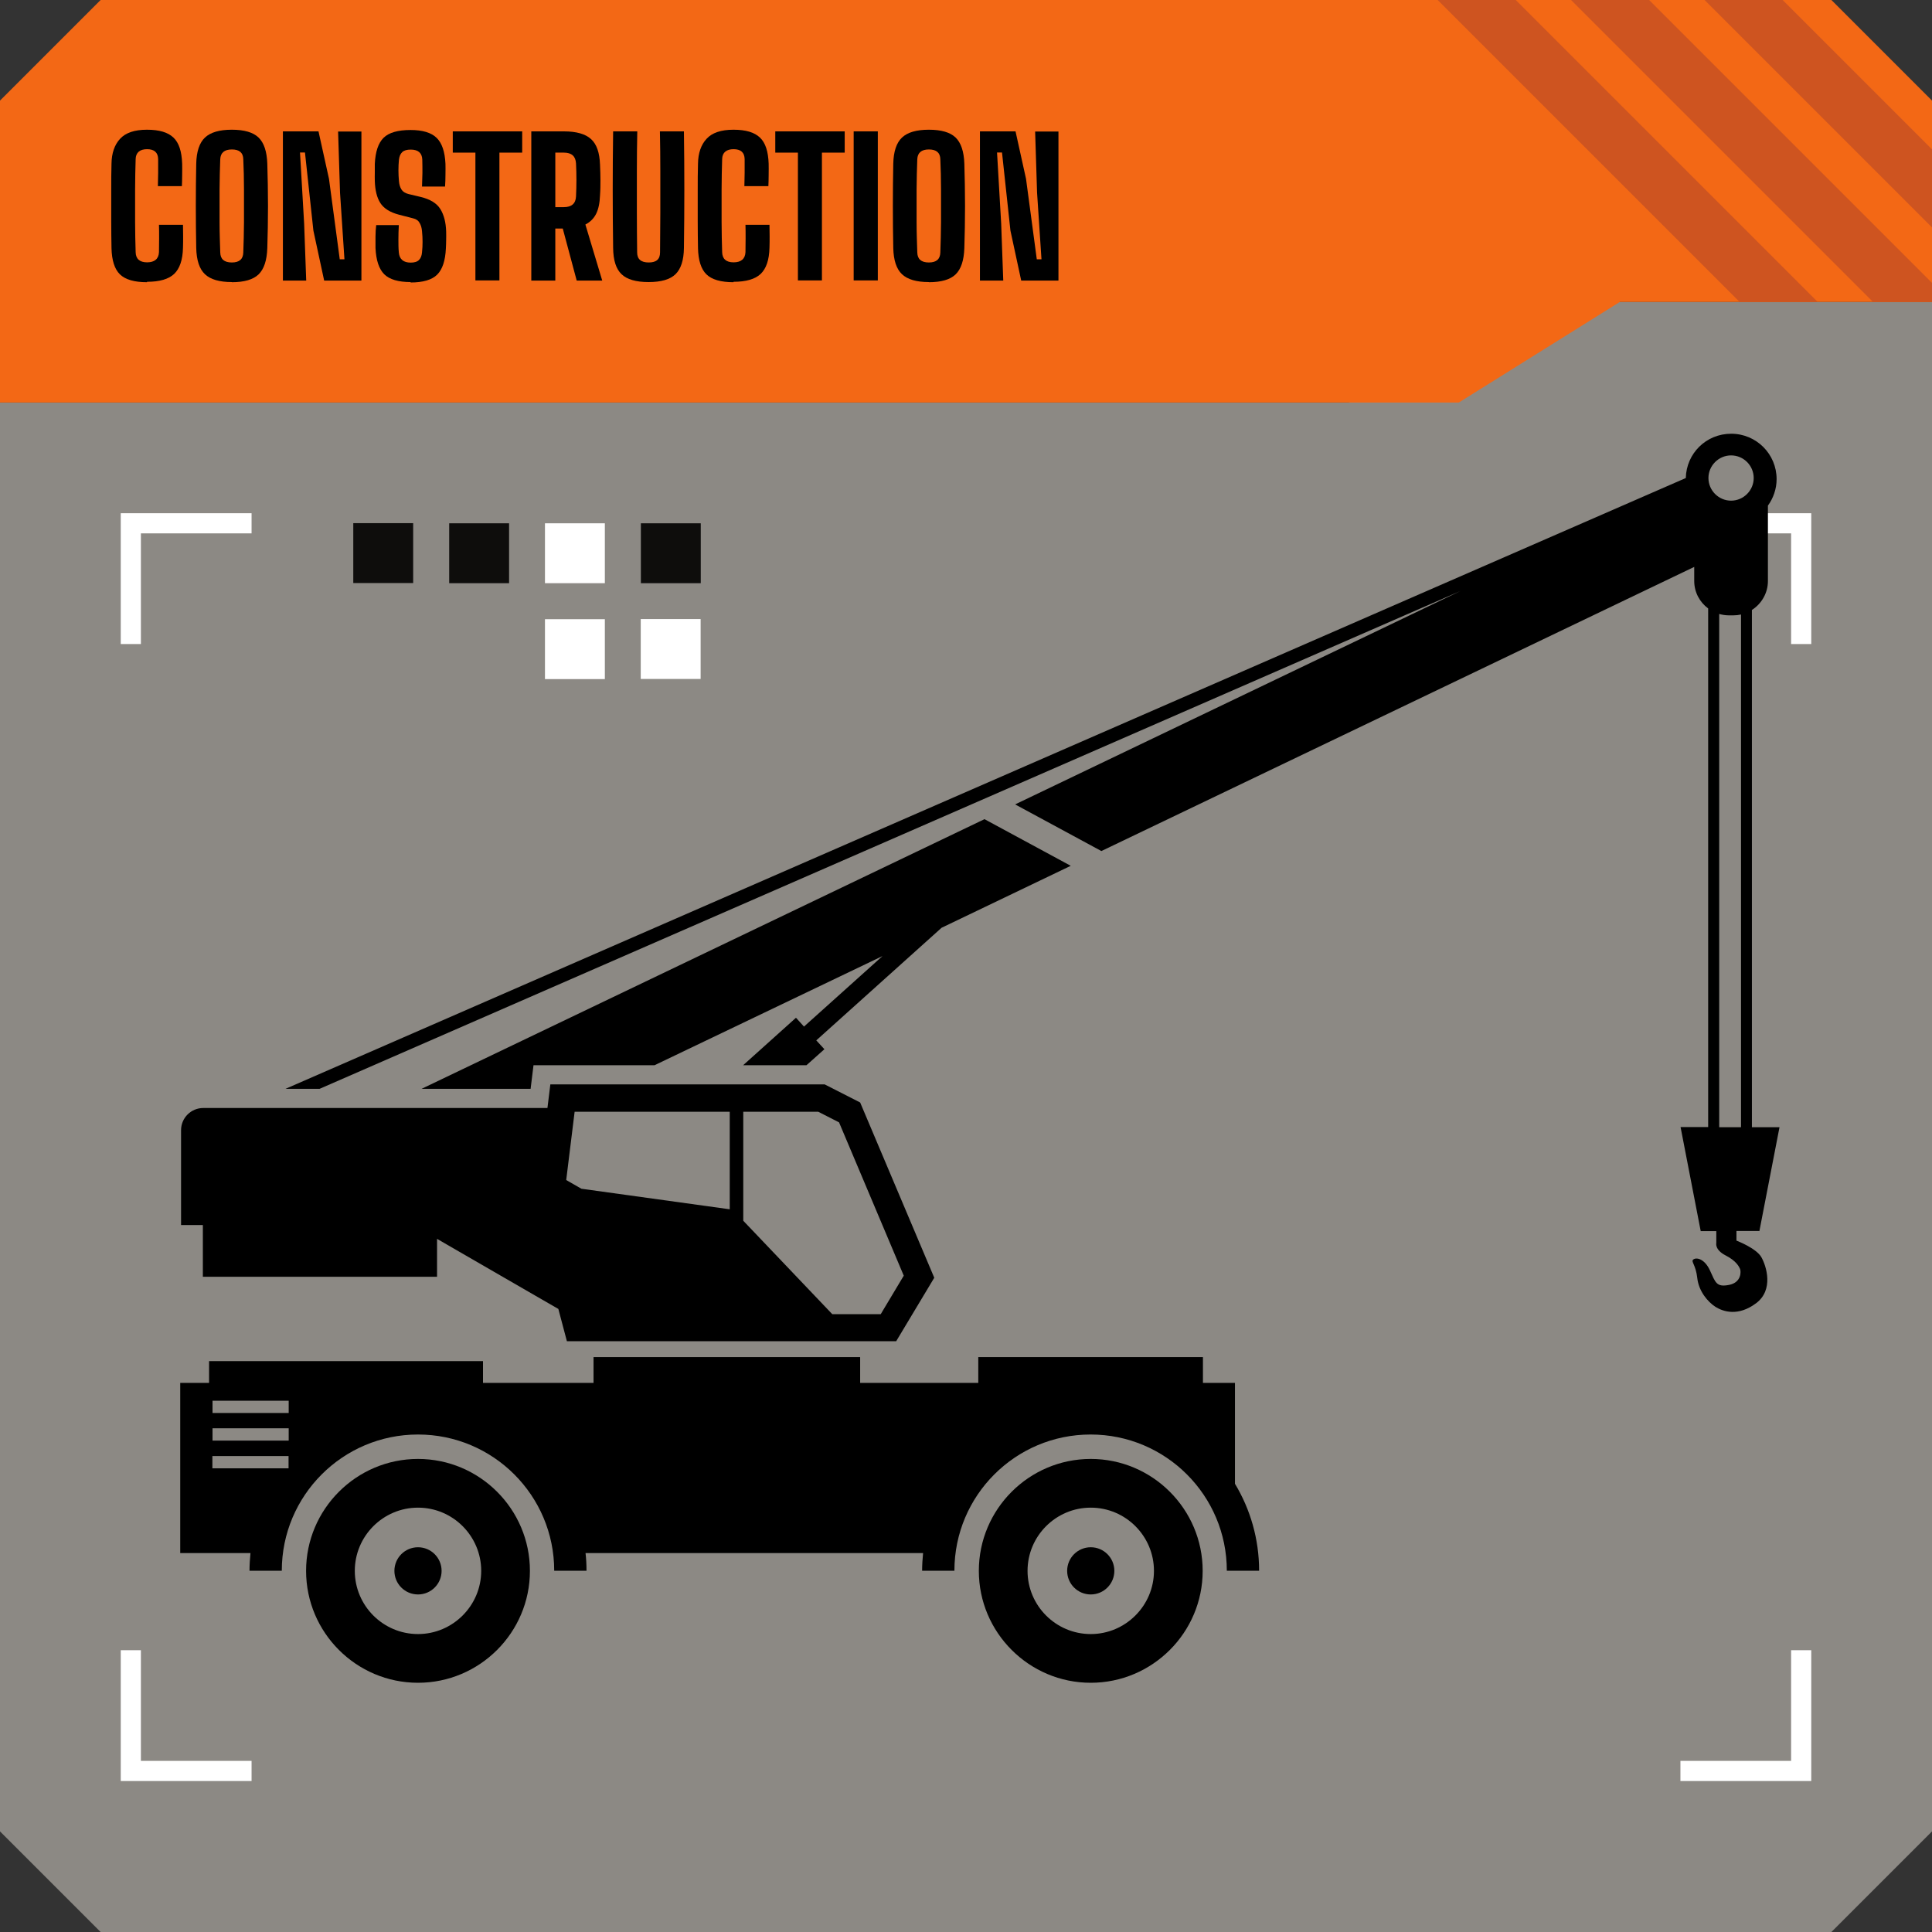 <?xml version="1.0" encoding="UTF-8"?><svg id="Layer_1" xmlns="http://www.w3.org/2000/svg" xmlns:xlink="http://www.w3.org/1999/xlink" viewBox="0 0 140 140"><rect x="0" y="0" width="140" height="140" fill="#333333" stroke="none"/><defs><style>.cls-1{fill:#000;}.cls-1,.cls-2,.cls-3,.cls-4,.cls-5,.cls-6,.cls-7{stroke-width:0px;}.cls-2{fill:#ce5420;}.cls-3{fill:none;}.cls-8{clip-path:url(#clippath);}.cls-4{fill:#0e0d0c;}.cls-5{fill:#fff;}.cls-6{fill:#8c8984;}.cls-7{fill:#f36815;}</style><clipPath id="clippath"><polygon class="cls-3" points="140 7.29 140 21.88 117.38 21.88 105.71 29.17 0 29.17 0 7.29 7.29 0 132.71 0 140 7.29"/></clipPath></defs><polygon class="cls-6" points="140 21.88 140 132.71 132.71 140 7.29 140 0 132.71 0 29.17 97.71 29.17 109.38 21.88 140 21.88"/><polygon class="cls-7" points="140 7.29 140 21.88 117.38 21.88 105.71 29.17 0 29.17 0 7.29 7.29 0 132.71 0 140 7.29"/><g class="cls-8"><rect class="cls-2" x="135.97" y="-8.05" width="4" height="39.34" transform="translate(32.19 100.96) rotate(-45)"/><rect class="cls-2" x="126.3" y="-8.05" width="4" height="39.34" transform="translate(29.36 94.13) rotate(-45)"/><rect class="cls-2" x="116.63" y="-8.05" width="4" height="39.34" transform="translate(26.53 87.29) rotate(-45)"/></g><polygon class="cls-5" points="18.23 129.06 8.75 129.06 8.75 119.58 10.21 119.58 10.21 127.6 18.23 127.6 18.23 129.06"/><polygon class="cls-5" points="131.25 129.06 121.77 129.06 121.77 127.6 129.79 127.6 129.79 119.58 131.25 119.58 131.25 129.06"/><polygon class="cls-5" points="131.25 46.67 129.79 46.67 129.79 38.65 121.77 38.65 121.77 37.19 131.25 37.19 131.25 46.67"/><polygon class="cls-5" points="10.21 46.67 8.75 46.67 8.75 37.19 18.23 37.19 18.23 38.65 10.21 38.65 10.21 46.67"/><path class="cls-1" d="M10.65,20.45c-.92,0-1.57-.19-1.96-.57-.39-.38-.59-1.02-.61-1.9-.01-.59-.02-1.25-.02-1.97,0-.72,0-1.45,0-2.17,0-.72,0-1.38.02-1.98.01-.76.22-1.37.62-1.8.4-.44,1.05-.66,1.95-.66s1.52.19,1.92.57c.4.38.6,1.01.63,1.89,0,.23.01.51,0,.82,0,.31-.01.58-.02.81h-1.74c0-.27.02-.6.02-.98,0-.38,0-.7,0-.98-.01-.48-.28-.72-.8-.72s-.82.24-.83.72c-.02.7-.04,1.43-.04,2.21,0,.78,0,1.55,0,2.33,0,.78.02,1.51.04,2.2.01.49.29.74.83.74s.84-.25.86-.74c0-.28.01-.61.01-.99,0-.38,0-.71-.01-.99h1.74c0,.26.01.53.01.83s0,.57-.01.83c-.02.89-.24,1.52-.64,1.9s-1.06.57-1.96.57Z"/><path class="cls-1" d="M16.8,20.44c-.9,0-1.55-.19-1.95-.57-.4-.38-.61-1.01-.63-1.9-.02-.99-.03-2-.03-3.05s.01-2.07.03-3.06c.02-.88.23-1.51.63-1.89.4-.38,1.05-.57,1.95-.57s1.55.19,1.94.57c.39.38.6,1.01.63,1.89.03,1,.05,2.02.05,3.07s-.02,2.06-.05,3.05c-.03.89-.24,1.52-.63,1.9-.39.38-1.04.57-1.94.57ZM16.8,19.02c.54,0,.82-.24.83-.73.03-.68.04-1.41.05-2.2,0-.79,0-1.57,0-2.36,0-.79-.02-1.51-.05-2.19-.01-.48-.29-.71-.83-.71s-.82.24-.84.71c-.03.68-.04,1.41-.05,2.19,0,.79,0,1.57,0,2.36,0,.79.03,1.52.05,2.2.01.49.29.73.84.73Z"/><path class="cls-1" d="M20.5,20.32v-10.8h2.58l.76,3.44.78,5.83h.34l-.32-4.83-.14-4.43h1.69v10.8h-2.7l-.78-3.62-.61-5.66h-.36l.3,5.16.15,4.12h-1.69Z"/><path class="cls-1" d="M29.76,20.44c-.9,0-1.54-.19-1.92-.57s-.59-1.02-.63-1.9c0-.27,0-.54,0-.83s.02-.56.05-.83h1.64c-.02.35-.03.7-.03,1.03,0,.34,0,.65.03.95.04.49.33.74.86.74.27,0,.47-.06.6-.19s.2-.31.22-.55c.03-.27.04-.52.04-.76s-.01-.5-.04-.78c-.02-.23-.07-.42-.17-.59-.09-.17-.25-.29-.48-.34l-1.01-.26c-.66-.17-1.11-.46-1.36-.85s-.38-.93-.4-1.59c0-.22-.01-.43,0-.63,0-.2,0-.41,0-.61.04-.88.25-1.51.63-1.89.38-.38,1.04-.57,1.96-.57.87,0,1.5.19,1.89.57.39.38.6,1.01.64,1.89,0,.21.01.47,0,.77,0,.3-.01.59-.03.87h-1.67c.01-.32.02-.65.03-.98,0-.33,0-.65-.01-.98-.02-.48-.3-.72-.84-.72-.28,0-.48.06-.61.18-.13.12-.21.3-.24.54-.05.51-.05,1.04,0,1.57.02.24.08.44.18.6.1.16.27.27.51.33l.88.21c.7.17,1.17.46,1.43.88s.4.96.42,1.63c0,.22.01.43,0,.62,0,.19-.01.39-.02.6-.04.89-.25,1.52-.63,1.9s-1.03.57-1.93.57Z"/><path class="cls-1" d="M34.45,20.32v-9.26h-1.64v-1.54h5.03v1.54h-1.65v9.26h-1.74Z"/><path class="cls-1" d="M38.5,20.32v-10.8h2.37c.9,0,1.56.19,1.96.56.41.37.62.99.65,1.85.02.44.03.81.03,1.13s0,.68-.03,1.09c-.02.55-.11,1-.28,1.34-.17.34-.43.6-.78.78l1.22,4.06h-1.85l-1.01-3.77h-.54v3.77h-1.75ZM40.25,15.01h.61c.56,0,.86-.26.88-.78.04-.8.04-1.59,0-2.39-.03-.52-.32-.78-.88-.78h-.62v3.96Z"/><path class="cls-1" d="M47,20.44c-.91,0-1.57-.19-1.96-.57-.4-.38-.6-1.01-.61-1.9-.04-2.82-.04-5.63,0-8.45h1.75c-.02.93-.03,1.9-.03,2.89,0,1,0,1.99,0,2.99,0,1,.01,1.96.02,2.89,0,.49.28.73.84.73s.82-.24.82-.73c0-.93.02-1.89.02-2.89,0-.99,0-1.99,0-2.99,0-1-.01-1.96-.03-2.89h1.74c.04,2.82.04,5.63,0,8.45-.01.89-.22,1.52-.61,1.9-.39.38-1.04.57-1.95.57Z"/><path class="cls-1" d="M53.15,20.45c-.92,0-1.57-.19-1.96-.57-.39-.38-.59-1.02-.61-1.9-.01-.59-.02-1.25-.02-1.97,0-.72,0-1.45,0-2.17,0-.72,0-1.38.02-1.98.01-.76.22-1.37.62-1.8.4-.44,1.05-.66,1.95-.66s1.52.19,1.92.57c.4.38.6,1.01.63,1.89,0,.23.01.51,0,.82,0,.31-.01.58-.02.81h-1.74c0-.27.02-.6.02-.98,0-.38,0-.7,0-.98-.01-.48-.28-.72-.8-.72s-.82.24-.83.72c-.02.7-.04,1.43-.04,2.21,0,.78,0,1.55,0,2.33,0,.78.02,1.51.04,2.2.01.49.29.74.83.74s.84-.25.86-.74c0-.28.01-.61.01-.99,0-.38,0-.71-.01-.99h1.74c0,.26.01.53.01.83s0,.57-.01.83c-.02.89-.24,1.52-.64,1.9s-1.06.57-1.96.57Z"/><path class="cls-1" d="M57.82,20.32v-9.26h-1.64v-1.54h5.03v1.54h-1.65v9.26h-1.74Z"/><path class="cls-1" d="M61.86,20.32v-10.8h1.75v10.8h-1.75Z"/><path class="cls-1" d="M67.31,20.44c-.9,0-1.55-.19-1.95-.57-.4-.38-.61-1.01-.63-1.9-.02-.99-.03-2-.03-3.05s.01-2.07.03-3.06c.02-.88.23-1.51.63-1.89.4-.38,1.05-.57,1.95-.57s1.55.19,1.94.57c.39.38.6,1.01.63,1.89.03,1,.05,2.02.05,3.07s-.02,2.06-.05,3.05c-.03.89-.24,1.52-.63,1.9-.39.38-1.04.57-1.94.57ZM67.31,19.02c.54,0,.82-.24.83-.73.03-.68.04-1.41.05-2.2,0-.79,0-1.57,0-2.36,0-.79-.02-1.51-.05-2.19-.01-.48-.29-.71-.83-.71s-.82.24-.84.71c-.03.68-.04,1.41-.05,2.19,0,.79,0,1.57,0,2.36,0,.79.03,1.52.05,2.2.01.49.29.73.84.73Z"/><path class="cls-1" d="M71.01,20.32v-10.8h2.58l.76,3.44.78,5.83h.34l-.32-4.83-.14-4.43h1.69v10.8h-2.7l-.78-3.62-.61-5.66h-.36l.3,5.16.15,4.12h-1.69Z"/><rect class="cls-5" x="39.49" y="44.86" width="4.34" height="4.34" transform="translate(-5.37 88.7) rotate(-90)"/><rect class="cls-5" x="39.49" y="37.92" width="4.34" height="4.34" transform="translate(1.57 81.75) rotate(-90)"/><rect class="cls-5" x="46.44" y="44.86" width="4.34" height="4.34" transform="translate(1.57 95.64) rotate(-90)"/><rect class="cls-4" x="46.44" y="37.92" width="4.34" height="4.34" transform="translate(8.52 88.7) rotate(-90)"/><rect class="cls-4" x="25.6" y="37.92" width="4.34" height="4.34" transform="translate(-12.32 67.85) rotate(-90)"/><rect class="cls-4" x="32.54" y="37.92" width="4.34" height="4.34" transform="translate(-5.37 74.8) rotate(-90)"/><polygon class="cls-1" points="38.66 77.19 47.43 77.19 63.95 69.28 58.26 74.39 57.68 73.75 53.85 77.19 58.44 77.19 59.74 76.03 59.15 75.39 68.23 67.23 77.59 62.74 71.34 59.36 30.55 78.9 38.45 78.9 38.66 77.19"/><path class="cls-1" d="M41.07,97.19h23.87s2.76-4.6,2.76-4.6l-5.37-12.7-2.57-1.31h-19.88l-.21,1.71H14.73c-.89,0-1.61.72-1.61,1.61v6.87h1.58v3.75h16.97v-2.75l.67.39,6.42,3.71,1.7.98.62,2.34ZM59.29,80.56l1.51.77,4.69,11.11-1.67,2.79h-3.51l-6.45-6.77v-7.9h5.43ZM52.88,80.56v7.07l-10.75-1.49-1.1-.63.61-4.95h11.24Z"/><path class="cls-1" d="M38.4,113.83c0-4.47-3.64-8.11-8.11-8.11s-8.11,3.64-8.11,8.11,3.64,8.11,8.11,8.11,8.11-3.64,8.11-8.11ZM30.29,118.41c-2.53,0-4.58-2.06-4.58-4.58s2.05-4.58,4.58-4.58,4.58,2.06,4.58,4.58-2.06,4.58-4.58,4.58Z"/><circle class="cls-1" cx="30.29" cy="113.83" r="1.71"/><path class="cls-1" d="M43.01,98.34v1.87h-8.01v-1.58H15.15v1.58h-2.09v12.33h5.09c-.04.42-.07.85-.07,1.28h2.34c0-5.45,4.42-9.87,9.87-9.87s9.87,4.42,9.87,9.87h0s2.34,0,2.34,0c0-.43-.02-.86-.07-1.28h24.46c-.04.42-.07.85-.07,1.28h2.34c0-5.45,4.42-9.87,9.87-9.87s9.87,4.42,9.87,9.87h0s2.34,0,2.34,0c0-2.3-.64-4.46-1.75-6.3v-7.31h-2.32v-1.87h-16.28v1.87h-8.56v-1.87h-19.33ZM20.92,104.39h-5.52v-.89h5.52v.89ZM20.92,102.39h-5.52v-.89h5.52v.89ZM15.39,106.4v-.89h5.52v.89h-5.52Z"/><path class="cls-1" d="M127.49,89.22l1.46-7.54h-2v-37.48c.69-.44,1.16-1.22,1.16-2.09v-5.47c.39-.54.63-1.21.63-1.92,0-1.82-1.47-3.29-3.29-3.29s-3.25,1.43-3.29,3.21L20.69,78.9h2.47l82.66-36.07-32.26,15.46,6.25,3.38,42.96-20.59v1.02c0,.82.4,1.54,1.01,1.99v37.58h-2l1.46,7.54h1.13v.86s-.13.49.67.9c.8.41.98.83,1.05.98.07.15.13.98-.8,1.16-.92.18-.98-.18-1.38-1.05-.4-.87-1.01-.97-1.22-.78-.16.16.19.36.3,1.32.1.96.76,1.74,1.32,2.1.56.35,1.64.71,2.94-.26,1.3-.97.75-2.7.38-3.35-.38-.65-1.8-1.19-1.8-1.19v-.7h1.65ZM125.44,33c.91,0,1.64.74,1.64,1.64s-.74,1.64-1.64,1.64-1.64-.74-1.64-1.64.74-1.64,1.64-1.64ZM124.58,44.49c.22.06.45.1.68.1h.36c.18,0,.36-.02.54-.06v37.15h-1.58v-37.19Z"/><path class="cls-1" d="M87.15,113.83c0-4.47-3.64-8.11-8.11-8.11s-8.11,3.64-8.11,8.11,3.64,8.11,8.11,8.11,8.11-3.64,8.11-8.11ZM79.04,118.41c-2.53,0-4.58-2.06-4.58-4.58s2.05-4.58,4.58-4.58,4.58,2.06,4.58,4.58-2.06,4.58-4.58,4.58Z"/><circle class="cls-1" cx="79.04" cy="113.83" r="1.71"/></svg>